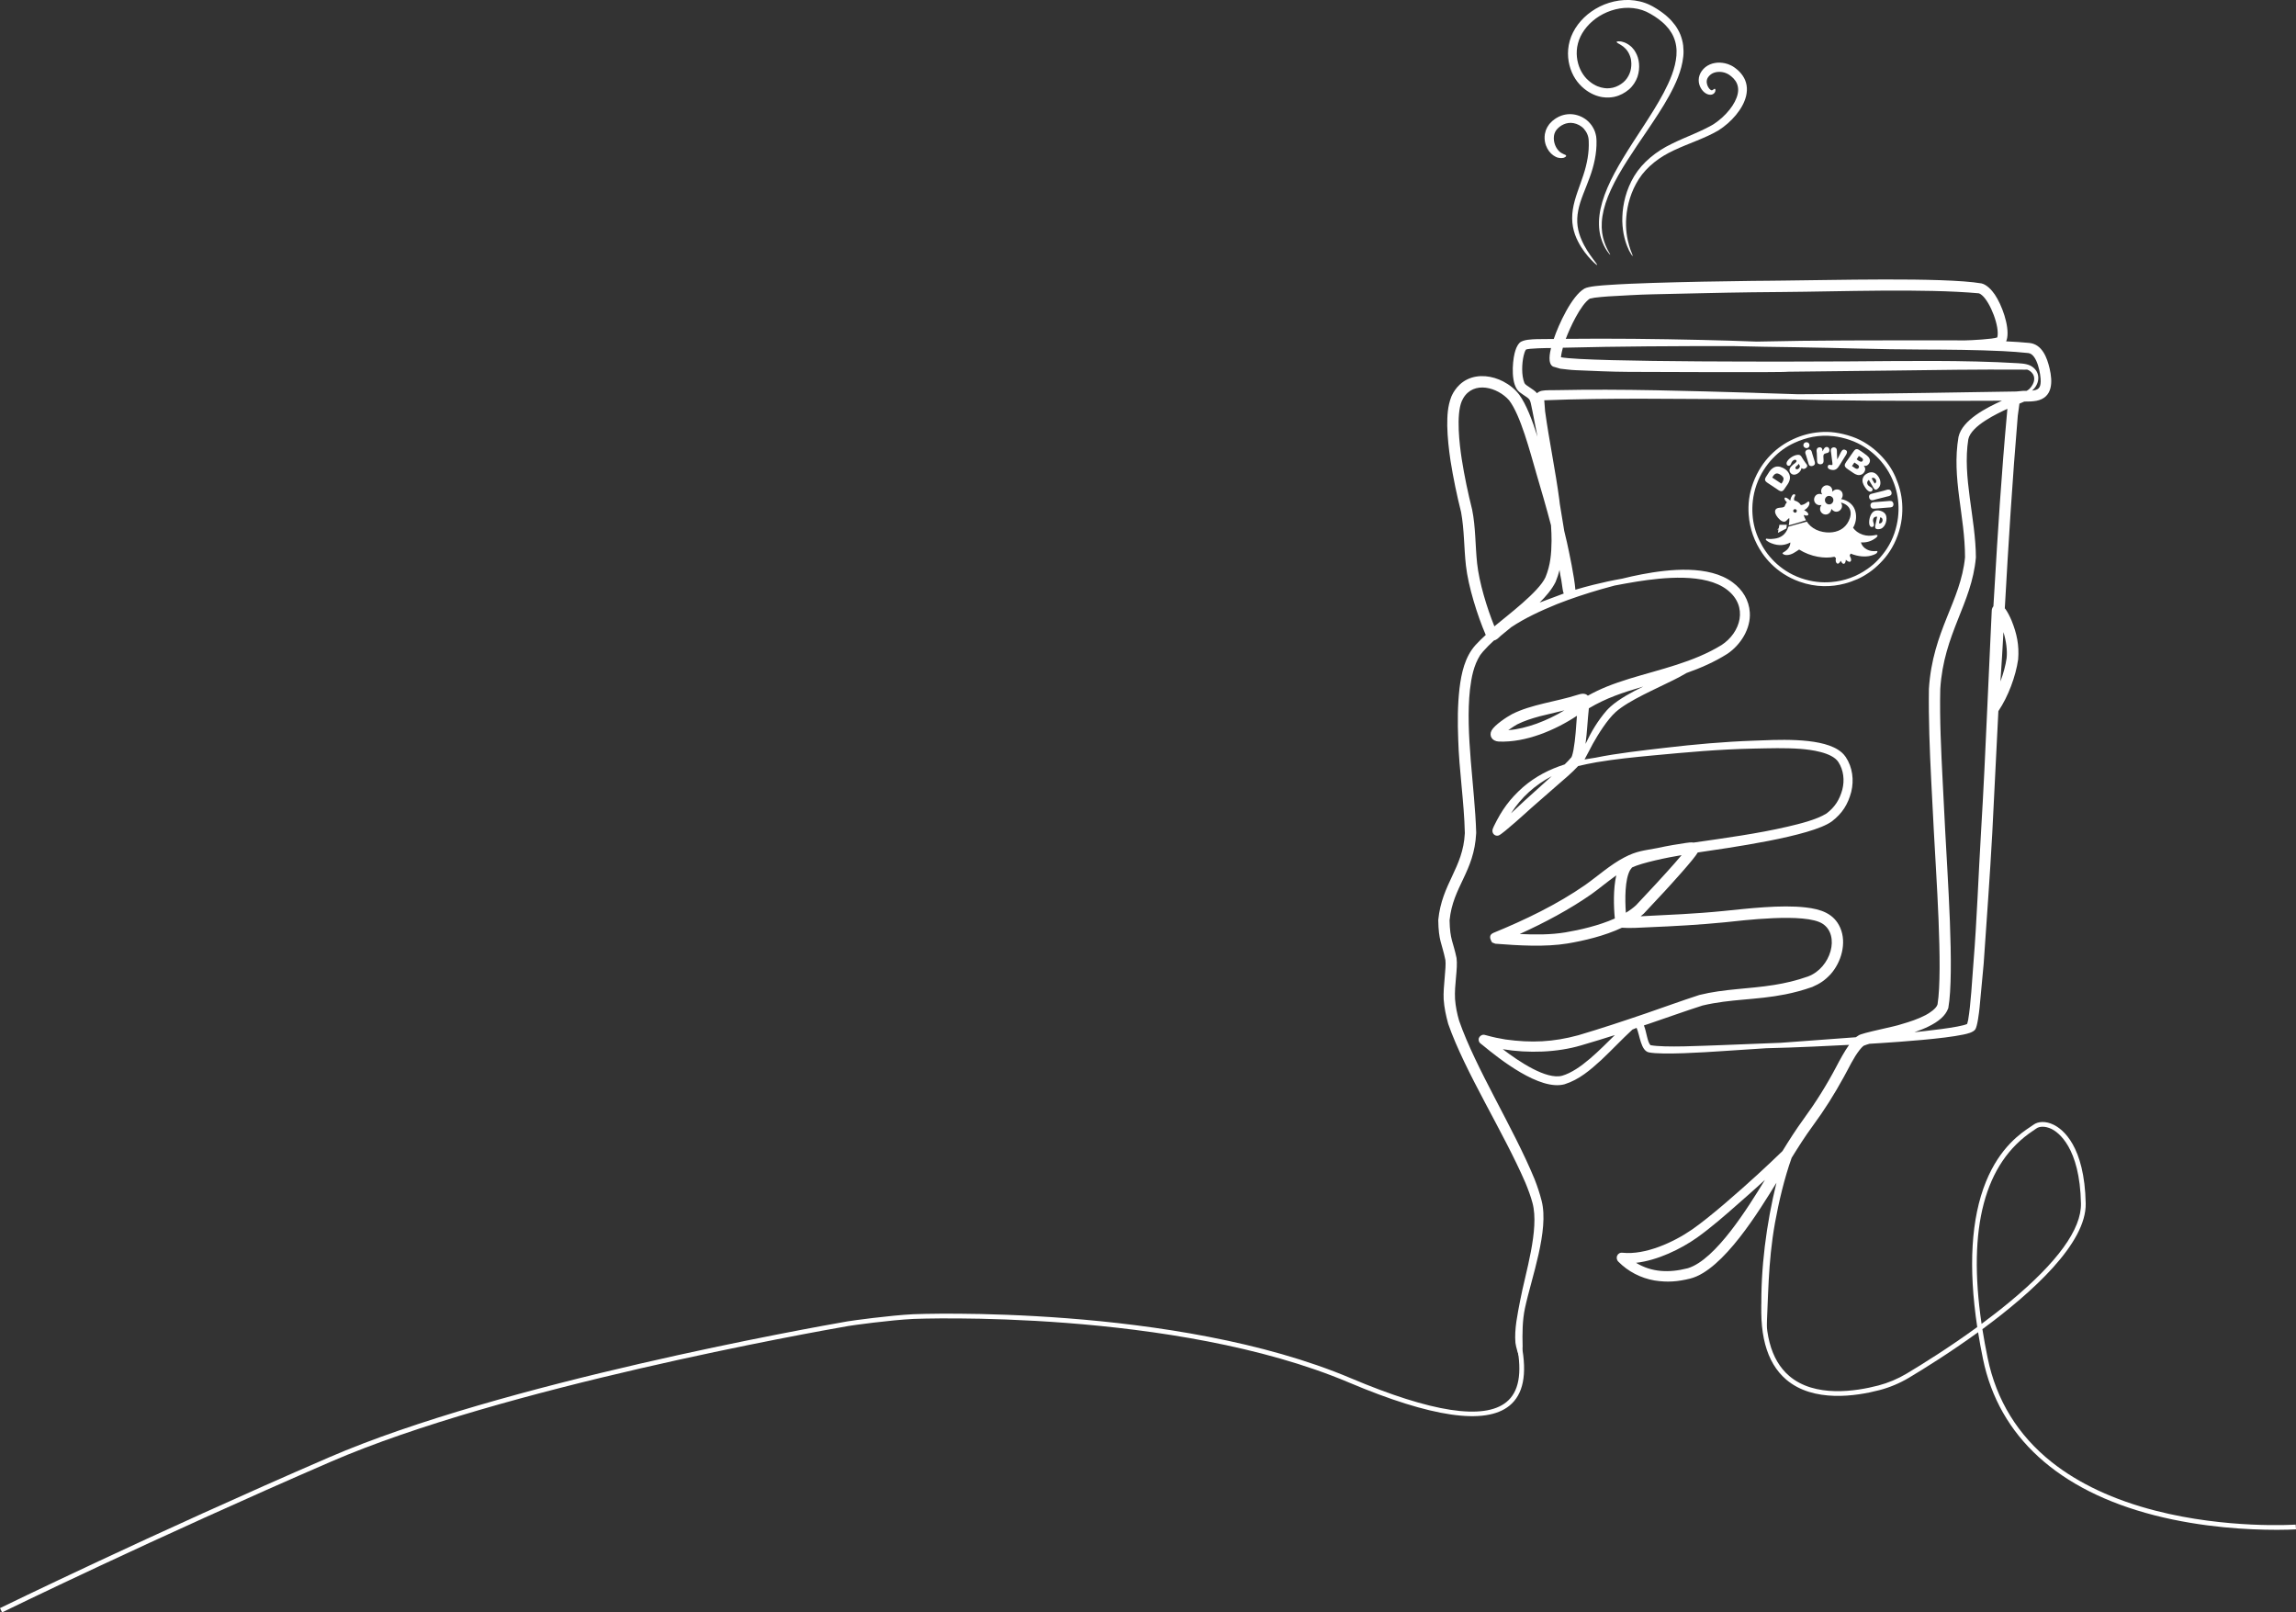 <svg xmlns="http://www.w3.org/2000/svg" id="Layer_2" viewBox="0 0 683.57 479.98"><rect x="0" y="0" width="683.57" height="479.98" fill="#333333" stroke="none"/><defs><style>.cls-1,.cls-2{fill:#fff;}.cls-2{fill-rule:evenodd;}</style></defs><g id="Layer_1-2"><g id="Layer_1-2"><g><g><path class="cls-1" d="M464.26,148.88c-1.18-8.89-3.03-17.57-4.25-26.45l-.25-3.27c19.66-.78,39.11-.37,58.76-.32,2.37,0,4.74,.01,7.11,.01,1.94,0,3.88,0,5.82,0,3.74,.11,7.48,.19,11.23,.26,14.88,.28,40.99,.23,53.34,.18-4.5,2.04-11.8,5.69-12.93,10.76-2.09,12.26,1.95,23.49,1.94,35.86-1.28,13.15-9.63,21.75-10.75,39.12-.13,9.2,.23,18.19,.69,27.37,.25,4.96,.53,9.92,.77,14.88,.61,12.18,2.77,41.24,1.11,51.7-.34,1.27-2.45,2.62-3.55,3.2-2.33,1.2-4.62,1.96-7.13,2.68-2.01,.76-11.91,2.6-12.85,3.38-.29,.16-.56,.34-.8,.53l-22.29,1.65c-6.02,.25-12.05,.5-18.07,.71-5.24,.16-16.59,.79-20.76,0,.02,0,0,0-.04-.03-.93-1-1.14-3.89-1.93-5.85l1.49-.49c5.33-1.81,10.61-3.72,15.98-5.44,8.41-1.99,15.9-1.58,24.59-3.31,2.57-.51,5.24-1.21,8.07-2.21,2.29-1,3.73-1.95,5.44-3.78,3.19-3.56,4.86-9.3,2.88-13.84-1.89-4.33-5.88-5.54-10.26-6.05-7.42-.86-17.32,.34-24.52,1.06-8.49,.85-16.18,1.14-24.64,1.57,.32-.26,.64-.53,.94-.8l6.12-6.55c1.8-1.95,8.9-9.72,9.94-11.64,8.73-1.31,33.8-4.72,39.97-9.29,3.07-2.38,4.74-5.02,5.73-8.76,.86-3.51,.38-7.34-1.64-10.36-.68-.98-1.37-1.59-2.38-2.23-5.93-3.7-18.5-2.88-25.09-2.64-8.97,.32-17.47,1.09-26.38,2.13-6.55,.77-14.21,1.61-20.59,2.92l-3.33,.54c.85-1.5,1.65-3.17,2.48-4.68,1.62-2.9,4.32-7.21,6.81-9.45,3.87-3.47,12.31-7.03,17.22-9.52,1.27-.64,2.59-1.32,3.84-2.08,4.21-1.49,8.31-3.27,12.18-5.72,3.92-2.64,6.99-7.44,6.68-12.31-.24-3.7-2.16-6.78-5.11-8.96-7.05-5.23-18.89-3.95-27.07-2.39-1.96,.37-3.91,.81-5.85,1.29-2.91,.51-5.8,1.14-8.65,1.85-1.79,.45-3.53,.93-5.25,1.44-.33-4.01-1.81-10.86-2.52-14.13-.25-1.11-.52-2.23-.8-3.37-.43-2.67-.87-5.33-1.31-7.99-.05-.41-.1-.82-.15-1.22h0Zm124.01,17.14c-.06-11.85-4.06-24-2.26-35.27,.87-4.07,8.7-7.68,11.63-9.05-.05,.63-.1,1.23-.15,1.74-1.59,17.39-2.69,34.7-3.71,52.13-.03,.57-.14,2.4-.3,4.91-.28,.33-.46,.77-.49,1.24-.18,3.58-.34,7.16-.5,10.74-.24,5.11-.47,10.23-.7,15.36l-.13,2.86c-.55,12.37-1.12,24.75-1.87,37.08-.78,12.96-1.21,26.05-2.26,38.99-.4,4.97-.76,12.17-1.57,16.89-.08,.46-.25,.94-.3,1.17-2.01,1.03-13.1,2.19-15.71,2.46,2.63-.89,5.93-2.25,8.03-4.18,.98-.92,1.58-1.71,2.07-2.98,1.9-10.52-.32-40.62-.93-52.96-.23-4.85-.5-9.7-.74-14.55-.46-9.08-.93-18.41-.72-27.49,1.04-16.64,9.35-25.27,10.6-39.08h0Zm8.63,15.16s-.02-.03-.03-.04c1.07-19.14,2.26-38.32,3.87-57.41,.07-.83,.41-2.6,.49-3.58l1.44-.61c1.26-.01,2.34,0,3.63-.23,4.9-.97,4.84-5.68,3.91-9.63-.75-3.2-2.2-7.17-5.98-7.59-2.33-.23-4.63-.37-6.96-.48,.15-.35,.24-.66,.31-1.04,.64-3.68-1.59-9.82-3.7-12.92-.89-1.3-2.37-2.92-3.95-3.29-11.34-1.92-46.24-.92-58.95-.84-3.03,.06-6.08,.05-9.11,.09-9.97,.12-19.94,.3-29.91,.61-4.49,.15-8.97,.32-13.45,.63-1.48,.11-5.57,.35-6.8,1.06-3.81,2.21-7.7,10.76-9.12,14.99l-5.06,.05c-1.28,.05-4.13,.09-5.13,1.11-.84,.91-1.18,1.98-1.48,3.16-.68,2.8-1.18,9.49,1.51,11.53,3.42,2.55,2.91,1.23,3.8,5.56,.52,2.53,1.02,5.09,1.51,7.67-1.52-4.81-3.34-9.65-5.44-12.5-1.27-1.67-2.91-2.96-4.76-3.93-3.25-1.68-7.29-2.25-10.67-.63-3.52,1.69-4.72,5.12-4.72,5.03,0,0-.05,.11-.05,.11-1.11,2.85-1.24,5.67-1.22,8.69,.08,3.56,.45,6.88,.97,10.4,.83,5.2,1.87,10.21,3.15,15.31,.97,5.32,.84,10.57,1.44,15.9,.7,6.22,3.41,14.88,5.9,20.65-1.04,.94-2.06,1.94-3.06,3.02-3.16,3.54-4.19,8.31-4.75,12.86-.59,5.18-.58,9.98-.39,15.17,.26,9.27,1.76,18.59,1.97,27.82,0,.04,0,.17,0,.17-.52,10.39-6.85,14.93-7.91,25.83,.11,6.35,1.04,6.68,2.13,11.92,.29,2.32-.71,7.92-.52,11.66,.19,2.62,.67,4.82,1.36,7.35,5.04,14.39,16.38,32.03,22.98,47.28,.81,1.97,1.58,3.99,2.12,6.05,2.09,7.86-2.16,20.9-3.68,28.97-.77,4.09-1.77,8.47-1.41,12.63,.08,.89,1.06,4.73,1.74,5.13l.4-4.08c-.1-3.85-.09-7.7,.71-11.45,1.91-8.94,7.2-23.07,4.95-31.87-.58-2.26-1.26-4.3-2.11-6.47-6.39-15.48-17.45-32.79-22.46-47.15-.64-2.22-1.02-4.12-1.21-6.42-.25-4.27,.86-8.98,.45-12.23-1.03-4.96-1.96-5.37-2.08-11.24,1-10.12,7.33-14.35,7.92-25.94,0-.11,0-.22,0-.33-.39-13.08-3.28-29.49-1.85-42.42,.44-3.63,1.07-7.14,3.06-10.28,.27-.35,.54-.69,.82-1.03,1.05-1.19,2.15-2.28,3.27-3.3,.16-.03,.31-.09,.48-.16,.76-.4,.96-.75,1.6-1.29,1.02-.84,2.04-1.67,3.05-2.5,4.17-2.77,8.73-4.87,13.64-6.88,4.34-1.7,8.54-3.09,13.02-4.39,1.36-.39,2.73-.76,4.11-1.13,2.22-.41,4.43-.84,6.67-1.19,7.72-1.21,20.3-2.62,26.85,2.45,6.41,4.97,4,12.75-1.67,16.45-8.37,5.13-18.15,7.18-27.44,10.02-5.1,1.6-8.57,2.94-12.36,5.05-.92-.92-2.11-.55-3.2-.21-6.27,2.01-13.63,2.79-19.38,5.71-1.58,.83-5.2,3.24-6.08,4.85-.83,1.52,.07,3.21,2.16,3.31,8,.32,16.68-3.33,23.25-7.67-.26,3.39-.44,6.86-1.03,10.14,.04,.02-.43,1.99-.6,2.18-.59,.71-1.28,1.43-2.02,2.15-4.52,1.44-8.71,3.58-12.4,6.77-3.98,3.54-6.32,6.79-8.65,11.57-.22,.45-.53,1.11-.46,1.59,.15,1.1,1.18,1.51,1.93,1.19,1.29-.55,8.42-7.05,9.67-8.18l7.72-6.75c2.03-1.76,4.36-3.69,6.2-5.7,1.8-.43,3.61-.8,5.51-1.14,5.62-.94,11.08-1.49,16.75-2.02,10.39-.97,19.48-1.82,30.02-2.04,4.79-.09,9.13-.26,13.95,.09,2.96,.24,9.33,1,11.23,3.9,1.58,2.42,1.9,5.46,1.19,8.23-.83,3.01-2.2,5.19-4.69,7.09-3.06,1.91-8.08,3.1-11.59,3.93-8.87,2.07-18.83,3.43-28,4.74-.77-.14-1.68,.03-2.36,.12-2.22,.32-5.32,.83-8.42,1.51-3.98,.77-6.09,.82-9.88,2.81-4.18,2.19-7.78,5.47-11.62,8.19-8.38,5.81-17.9,10.39-27.27,14.23-1.51,.63-1.09,1.79-.44,2.88l.97,.37c6.89,.54,14.9,1.02,21.48-.07,4.86-.81,11.01-2.25,16.2-4.69,2.52,.19,5.45-.03,7.98-.14,7.5-.31,15.14-.73,22.6-1.47,4.89-.49,24.03-2.95,29.19,.44,5.2,3.42,2.49,13.11-4.36,15.68-3.5,1.24-6.84,2-10.08,2.52-7.69,1.24-14.83,1.14-22.28,2.99-5.38,1.75-10.67,3.69-16.01,5.52-6.66,2.27-13.26,4.47-20,6.46-7.52,2.05-13.98,2.33-21.69,1.27-1.94-.31-3.73-.69-5.62-1.22-.41-.09-.88-.32-1.39-.11-.61,.25-1.03,.79-.99,1.38,.07,.95,.5,1.07,1.18,1.63,5.05,4.18,17.06,13.69,24.42,11.64,4.31-1.36,7.64-4.23,10.92-7.23,3.16-2.96,6.1-6.14,9.27-9.05l1.23-.5c.98,2.22,1.24,6.81,3.67,7.3,4,.8,16.74-.04,21.36-.35,4.54-.3,9.05-.58,13.57-.89,4.62-.1,9.24-.28,13.85-.48,3.61-.16,7.21-.33,10.82-.52-1.33,1.85-2.73,4.43-3.79,6.46-2.92,5.55-6.11,10.63-9.8,15.68-2.23,3.05-4.27,6.25-6.25,9.48-2.48,2.4-4.98,4.75-7.51,7.07-5.19,4.75-14.03,12.57-19.47,16.32-5.42,3.74-13.82,7.6-20.65,6.87-1.54-.17-2.27,1.61-1.23,2.66,2.94,2.97,6.69,4.89,10.77,5.6,3.85,.6,6.86,.36,10.63-.57,9.82-2.47,20.67-20.42,25.67-28.53-3.02,12.28-4.74,25.58-4.47,37.94,.02,.73,1.02,8.15,1.39,8.14,.71-12.07,.47-21.92,2.65-34.17,1.09-6.06,2.82-13.37,4.96-19.34,1.98-3.21,4.01-6.4,6.24-9.44,3.62-4.92,6.39-9.35,9.33-14.69,1.51-2.69,2.76-5.55,4.68-7.99,.85-1.06,1.23-1.24,1.22-1.24,.45-.19,1.03-.38,1.68-.57,1.18-.07,2.36-.14,3.54-.22,6.1-.4,18.43-1.26,24.41-2.52,1.08-.23,2.87-.61,3.55-1.52,.66-.89,1.16-5.24,1.28-6.39l1.23-13.13c.89-13.02,1.86-25.99,2.57-39.03l1.81-36.22s.04-.06,.06-.09c2.85-4.25,5.11-10.24,5.83-15.31,.34-4.24-.39-7.69-1.97-11.59-.54-1.24-1.11-2.43-1.91-3.54h0Zm-133.76-7.96c.5-1.22,.88-2.39,1.17-3.56,.14,1.06,.3,2.04,.51,2.91,.38,2.26,.42,3.48,.74,4.11l-7.18,2.69c1.87-1.84,3.61-3.84,4.76-6.15h0Zm8.9,48.24c.49-3.6,.61-7.15,1-10.61,5.26-3.11,9.98-4.65,16.19-6.48-3.22,1.56-7.09,3.62-9.72,5.96-.11,.1-1.16,1.09-1.15,1.14-2.69,3.11-4.57,6.28-6.32,9.99h0Zm1.73,44.74c2.33-1.66,4.83-3.77,7.43-5.62-.93,4.02-.78,9.32-.43,12.84-4.82,2.14-10.52,3.43-14.71,4.13-4.31,.72-9,.71-13.62,.49,7.36-3.33,14.88-7.34,21.33-11.84h0Zm13.31,109.72c6.36-.71,13.3-4.07,18.19-7.52,4.31-3.1,8.17-6.48,12.15-9.99,.93-.83,4.53-3.93,8.03-7.17-4.95,8.11-14.6,23.7-22.89,26.27,0,0-.23,.06-.19,.05-5.49,1.4-10.63,1.18-15.29-1.64h0Zm-1.76-116.92c.19-.32,.62-.76,.57-.77,2.87-1.4,10.63-3,14.76-3.67-2.39,2.88-6.09,6.87-7.65,8.58l-5.93,6.35c-.88,.81-1.9,1.55-3.02,2.22-.28-4.05-.31-9.92,1.27-12.72h0Zm110.25-56.14c.34-4.88,.63-9.79,.9-14.69,.81,2.62,1.19,5.46,.94,7.77-.3,2.13-.96,4.56-1.84,6.92h0Zm-73.05-85.92c-19.48-.56-39.6-1.21-59.03-.8-1.13,.02-3.44-.04-4.46,.19-.63,.14-1.09,.4-1.43,.73-1.06-1.3-3.42-2.25-3.74-3.04-.93-2.25-.78-5.81-.24-8.14,.12-.48,.35-1.35,.67-1.79,.57-.43,6.58-.49,7.48-.49-.34,1.42-1.04,4.65,.6,5.52l2.18,.64c1.54,.17,3.05,.38,4.6,.44,5.25,.21,10.45,.48,15.71,.5,4.4,.02,47.28,.21,47.32-.04l31.11-.35c12.82-.18,25.65-.35,38.43-.28,.14,0,1.7,.04,1.75,0,.15-.05,2.79,.97,2.02,3.68-.24,.85-1.06,2.02-1.73,2.4-.62,.36-.09,.23-1.41,.24l-2.03,.19c-18.05,.3-36.1,.59-54.16,.75-3.62,.03-7.24,.05-10.87,.07-4.26-.15-8.53-.28-12.79-.41h0Zm27.72-9.36c-12.46,.07-77.18,.32-85.51-1.23,.07-.93,.41-2.26,.57-2.84,16.84-.42,33.56-.49,50.39-.49,6.44,.17,12.88,.26,19.32,.35,12.38,.18,24.79,.65,37.18,.68,7.84,.02,16.36,.09,24.11,.47,2.55,.13,5.05,.31,7.59,.58,2.71,.33,3.71,6.57,3.67,8.43-.04,1.98-.71,2.57-2.58,2.75,2.14-1.8,2.61-4.86,.54-6.73-1.33-1.21-3.02-1.31-4.76-1.43-16.08-.97-33.96-.64-50.53-.54h0Zm26.15-6.26c-17.83,0-35.54-.05-53.38,.37-5.47-.22-10.94-.37-16.42-.5-13.52-.31-26.92-.46-40.42-.32,1.19-3.2,4.4-10.2,7.19-12-.08,.08,.97-.19,1.37-.25,1.33-.14,2.66-.31,4-.38,4.44-.23,8.87-.54,13.32-.63,9.87-.2,19.7-.48,29.57-.6,3.12-.03,6.24-.07,9.36-.09,16.77-.12,41.87-1.08,58.12,.39,.39,.11,.71,.34,1.01,.6,2.45,2.1,5.31,9.39,4.53,12.53-1.08,.51-8.06,.88-9.61,.89-2.89-.02-5.77-.02-8.64-.02h0Zm-119.13,39.14c1.57,5.34,3.12,10.59,4.51,15.93,.1,1.61,.17,3.17,.16,4.58-.04,3.88-.32,7.26-1.82,10.89-1.99,4.33-11.17,11.23-15.2,14.59-2.23-5.5-4.53-13.06-5.14-18.74-.57-5.33-.42-10.72-1.48-15.99-1.26-5.03-2.29-9.92-3.1-15.05-.67-4.34-1.72-13.11,0-17.23l.42-.84c3.1-5.35,10.3-3.33,13.7,.59,3.4,4.4,6.23,15.39,7.96,21.28h0Zm1.06,72.79c.59-.16,4.27-1.02,7.45-1.8-2.65,1.6-5.26,2.85-8.3,3.98-2.9,1.01-5.53,1.71-8.43,1.92,.94-.65,2.39-1.61,2.64-1.71,2.22-1.09,4.27-1.74,6.65-2.39Zm-8.47,28.88c3.1-4.83,7.13-8.42,12.13-11.07l-8.07,7.29c-1.35,1.27-2.7,2.54-4.06,3.78h0Zm-2.44,70.2c7.57,1.26,16.21,.98,23.32-1.14,3.38-.98,6.72-2.01,10.05-3.07-4.16,4.05-10.25,10.55-15.71,12.11-4.68,1.25-12.82-4.2-17.66-7.9h0Z"></path><path class="cls-1" d="M677.47,455.4c-7.67,0-21.6-.62-36.04-4.32-28.64-7.35-46.29-23.44-51.05-46.54-.56-2.72-1.05-5.37-1.46-7.95-8.32,6.03-16.16,10.9-20.53,13.51-2.78,1.66-5.75,2.91-8.84,3.72-6.89,1.8-19.66,3.79-27.78-3.16-5.95-5.09-8.33-14.04-7.07-26.57l1.4,.14c-1.22,12.05,1,20.58,6.58,25.36,7.63,6.53,19.88,4.59,26.5,2.86,2.96-.77,5.81-1.97,8.48-3.56,4.75-2.84,12.69-7.79,21.01-13.85-2.69-17.86-1.83-32.38,2.59-43.26,4.19-10.33,10.5-14.52,13.19-16.31,.37-.25,.67-.45,.89-.61,1.48-1.12,3.79-1.15,6.03-.06,2.77,1.34,9.25,6.31,9.59,23.45,.23,11.82-15.78,26.4-30.76,37.42,.44,2.78,.96,5.65,1.57,8.6,2.59,12.56,9,22.98,19.05,30.96,8.07,6.41,18.49,11.29,30.98,14.49,21.11,5.42,41.09,4.17,41.67,4.13h0s0,0,0,0h0l.1,1.41s0,0-.02,0l-.31,.02h0c-.76,.04-2.79,.13-5.76,.13Zm-69.35-119.99c-.76,0-1.43,.19-1.93,.57-.24,.18-.56,.4-.96,.66-14.36,9.54-19.48,28.84-15.27,57.45,2.81-2.08,5.65-4.28,8.4-6.56,14.21-11.77,21.34-21.62,21.19-29.26-.33-16.81-6.82-21.25-8.79-22.21-.9-.43-1.81-.65-2.63-.65Z"></path><path class="cls-1" d="M.62,479.98l-.62-1.27c.44-.22,44.93-21.93,98.01-44.9,51.05-22.09,143.89-38.65,154.31-40.46,1.13-.2,12.52-1.78,19.61-2.13,.76-.04,77.92-3.09,130.25,19.05,24.01,10.15,39.58,12.55,46.3,7.11,3.71-3,4.74-8.51,3.13-16.84l1.39-.27c1.71,8.88,.52,14.84-3.63,18.2-7.15,5.79-23.21,3.46-47.74-6.91-52.04-22.01-128.87-18.97-129.63-18.94-7.03,.34-18.32,1.91-19.44,2.11-10.4,1.81-103.09,18.34-153.99,40.37C45.53,458.06,1.06,479.76,.62,479.98Z"></path></g><g><path class="cls-2" d="M551.3,129.95c3.52,1.19,6.29,3.28,8.27,5.24,2.09,2.05,3.68,4.33,4.74,6.78,1.1,2.54,1.83,5.05,2.01,7.96,.18,2.86-.1,6.03-1.33,9.42-1.27,3.52-3.15,6.2-5.21,8.26-1.02,1.03-2.09,1.97-3.22,2.75-1.13,.77-2.32,1.5-3.54,2.02-1.26,.54-2.48,1-3.83,1.35-3.85,1.01-8.48,1.21-13.51-.6-3.55-1.28-6.25-3.19-8.3-5.22-1.05-1.04-1.95-2.12-2.72-3.24-2.31-3.37-3.74-7.22-4.04-11.51-.2-2.86,.07-6.03,1.33-9.42,1.29-3.48,3.16-6.23,5.2-8.29,2.09-2.11,4.28-3.59,6.78-4.74,2.45-1.13,5.04-1.85,7.94-2.07,1.4-.11,2.89-.1,4.47,.12,1.61,.22,3.22,.6,4.95,1.19h0Zm-5.34-.09c-4.46-.54-8.28,.39-11.76,1.98-2.38,1.09-4.42,2.54-6.39,4.59-1.87,1.95-3.73,4.63-4.88,7.95-1.09,3.16-1.35,6.15-1.16,8.86,.19,2.73,.88,5.22,1.99,7.54,1.11,2.32,2.51,4.44,4.53,6.42,1.96,1.92,4.61,3.78,7.98,4.94,3.2,1.1,6.19,1.36,8.89,1.14,4.05-.33,7.67-1.68,10.88-3.96,1.07-.76,2.12-1.62,3.06-2.63,1.89-2.01,3.76-4.57,4.91-7.97,1.08-3.18,1.37-6.19,1.17-8.9-.2-2.72-.87-5.18-1.97-7.55-1.05-2.28-2.57-4.48-4.56-6.41-1.98-1.91-4.63-3.78-8.01-4.92-1.63-.55-3.17-.9-4.69-1.08h0Z"></path><path class="cls-2" d="M554.9,138.61c.32,.51,.61,.94,.25,1.71-.4,.86-1.3,1.29-2.25,1.03-.69-.19-1.42-.75-2.08-1.21-.74-.52-1.78-1.03-1.58-1.84,.02-.07,.07-.21,.13-.32,.19-.4,.51-.79,.78-1.17,.52-.74,1.05-1.51,1.59-2.28,.38-.54,.71-.99,1.37-.78,.07,.02,.18,.07,.29,.14,.61,.35,1.3,.89,1.99,1.38,.72,.51,1.25,1.05,1.33,1.65,.14,.96-.86,2.11-1.82,1.69h0Zm-.26-1.69c.12-.53-.8-.84-1.21-1.19-.21,.34-.45,.65-.66,.99,.51,.42,1.63,1.28,1.88,.21h0Zm-1.44,2.55c.08-.06,.22-.23,.26-.43,.12-.63-.88-.94-1.36-1.36-.26,.33-.49,.69-.73,1.05,.49,.26,1.3,1.13,1.83,.74Z"></path><path class="cls-2" d="M545.54,138.39c.06-.41-.03-.81-.08-1.21-.09-.77-.18-1.54-.29-2.33-.05-.34-.17-.86,0-1.22,.21-.46,.98-.65,1.45-.22,.36,.34,.26,1.11,.28,1.63,.02,.6,.05,1.16,.09,1.72,.3-.47,.52-1.01,.8-1.56,.34-.68,.68-1.53,1.38-1.35,1.34,.35,.51,1.43,.05,2.16-.47,.76-.94,1.51-1.44,2.32-.63,1.01-1.1,1.63-2.14,1.58-.39-.02-1.08-.16-1.35-.51-.11-.14-.26-.56,.03-.89,.29-.33,.86,.07,1.23-.14h0Z"></path><path class="cls-2" d="M542.65,134.35c.29-.78,.72-1.46,1.44-1.26,.6,.17,.78,1.18,.28,1.59-.37,.3-1.14,.14-1.42,.69-.15,.3-.07,.69-.06,1.08,.02,.54,.17,1.33-.41,1.64-.17,.09-.62,.23-1.06,0-.49-.26-.43-.84-.45-1.38-.02-.56-.04-1.26-.07-1.82-.02-.39-.18-.89,.09-1.35,.22-.38,1.09-.62,1.46-.02,.16,.25,.08,.52,.2,.84h0Z"></path><path class="cls-2" d="M538.07,131.67c.59,.16,.9,.92,.42,1.46-.61,.67-1.85,.01-1.54-.88,.16-.47,.63-.71,1.12-.57Z"></path><path class="cls-2" d="M556.41,142.87c-.23,.09-.51,.5-.51,.84,0,.33,.15,.64,.42,.88,.37,.34,1.16,.55,1.19,1.07,.04,.51-.43,.8-.87,.67-.69-.19-1.16-.92-1.51-1.49-.43-.7-.86-1.58-.48-2.59,.24-.64,.68-.97,1.13-1.24,.65-.39,1.68-.72,2.67,.01,.49,.36,.9,.96,1.14,1.51,.37,.86,.42,2.05-.43,2.85-.2,.19-.47,.46-.84,.36-.32-.09-.49-.43-.62-.66-.43-.74-.87-1.5-1.3-2.22h0Zm.83-.46c.28,.52,.57,1.03,.9,1.53,1.1-.49,0-2.25-.9-1.53Z"></path><path class="cls-2" d="M538.83,133.84c.52,.17,.58,.72,.71,1.18,.18,.62,.4,1.26,.61,1.97,.11,.37,.36,.89,.07,1.34-.2,.31-.99,.62-1.46,.26-.26-.2-.35-.65-.44-.98-.2-.69-.42-1.4-.62-2.06-.09-.31-.31-.69-.2-1.07,.17-.61,.89-.77,1.33-.63h0Z"></path><path class="cls-2" d="M562.47,145.76c.57,.13,.93,1.05,.54,1.55-.27,.36-1.01,.46-1.44,.56-1.03,.25-1.97,.49-3.02,.77-.45,.12-1.12,.42-1.59,.18-.4-.21-.69-.9-.38-1.44,.21-.36,.85-.44,1.36-.57,.99-.27,1.92-.49,2.89-.73,.49-.12,1.14-.44,1.65-.32h0Z"></path><path class="cls-2" d="M536.36,139.32c-.21,1.13-1.22,1.84-2.02,1.97-1.03,.17-1.89-.92-1.45-1.88,.21-.45,.62-.83,.97-1.12,.28-.23,.94-.62,1.01-.99,.03-.17-.08-.31-.18-.37-.41-.24-1.02,.16-1.3,.73-.11,.23-.16,.49-.29,.67-.53,.74-1.5,.14-1.12-.79,.03-.08,.09-.18,.16-.28,.65-1,2.31-2.01,3.45-1.85,.58,.08,.79,.62,1.02,.98,.33,.49,.6,.97,1.02,1.51,.22,.28,.5,.58,.41,.9-.16,.56-.87,.88-1.25,.78-.21-.05-.25-.13-.43-.26h0Zm-1.83-.1c-.03,.16,.07,.36,.26,.45,.48,.2,1.19-.45,1.05-1.02-.05-.2-.3-.45-.39-.59-.11,.6-.81,.6-.92,1.16h0Z"></path><path class="cls-2" d="M563.1,149.16c.55,.16,.88,1.1,.37,1.64-.27,.29-1.01,.26-1.48,.3-1.3,.09-2.53,.2-3.86,.31-.29,.02-.63,.04-.89-.14-.36-.25-.52-.97-.18-1.43,.25-.34,.84-.36,1.4-.39,1.34-.08,2.45-.19,3.76-.3,.28-.02,.59-.06,.87,.02h0Z"></path><path class="cls-2" d="M545.55,146.39c.63-.9,2.12-.96,2.79,.01,.36,.52,.42,1.53-.2,2.16,2.14,.42,3.47,1.62,4.05,3.07,.59,1.47,.63,3.58-.49,5.48,.6,.85,1.54,1.61,2.88,2.06,1.25,.41,2.37,.35,3.39,.18,.32-.05,.72-.23,1.03,.01-.06,.53-.58,.81-.95,1.06-1.14,.78-2.53,1.14-4.03,1.04,.31,.87,.78,1.58,1.82,2.12,.83,.43,1.62,.51,2.37,.49,.21,0,.59-.1,.71,.02,.14,.15-.12,.51-.24,.62-.35,.3-1.16,.57-1.63,.7-1.7,.45-3.84,.29-6.08-.61-.06,.15-.18,.4-.28,.58,.14,.38,.67,1.16,.31,1.69-.32,.47-1.17-.12-1.44-.45-.06,.37-.14,1.17-.61,1.21-.52,.04-.72-.59-.92-.89-.27,.41-.54,.96-1,.83-.22-.06-.38-.32-.44-.52-.1-.33-.07-.76,0-1.13-.13-.14-.35-.23-.45-.38-2.82,.65-7.03,.03-10.5-2.15-1.08,.7-2.2,1.6-3.62,1.64-.41,.01-1.11-.06-1.35-.55,.2-.24,.5-.38,.77-.55,.72-.46,1.57-1.4,1.59-2.65-1.51,.81-3.36,1.15-5.66,.24-.34-.13-.69-.31-1.02-.52-.28-.17-.71-.45-.63-.69,.08-.26,.39-.13,.64-.1,.67,.09,1.29,.02,1.91-.05,1.79-.21,3.43-1.14,4.17-3.57,1.81-.55,3.67-.98,5.48-1.51,.65,.97,1.5,1.79,2.81,2.42,1.28,.61,2.74,.84,3.95,.81,2.32-.05,4.59-1.02,5.75-3.48,1.19-2.52,.49-4.65-2.3-5.42-.04,.1,.05,.2,.08,.26,.04,.09,.1,.16,.13,.26,.4,1.21-.8,2.48-2,2.16-.48-.13-.88-.5-1.09-.82-.14,1.33-1.3,2-2.35,1.57-1-.41-1.41-1.71-.6-2.7-.31,0-.6,.09-.94,0-1-.27-1.52-1.29-1.15-2.25,.35-.92,1.25-1.3,2.27-.91-.02-.2-.18-.34-.23-.53-.37-1.26,.88-2.54,2.16-2.1,.86,.29,1.17,1.05,1.13,1.83h0Zm-2.2,2.2c-.13,.49,.1,1.05,.47,1.32,.77,.54,1.71,.17,1.96-.66,.21-.68-.15-1.42-.96-1.6-.64-.14-1.29,.22-1.48,.94h0Z"></path><path class="cls-2" d="M530.19,139.04c1.88,.57,3.13,2.21,2.61,3.91-.27,.91-.79,1.49-1.25,2.18-.32,.48-.66,1.13-1.22,1.11-.5-.02-1.01-.45-1.4-.71-.92-.62-1.6-1.06-2.56-1.7-.45-.3-.86-.6-.89-1.02-.03-.41,.3-.88,.57-1.28,.29-.43,.47-.75,.76-1.18,.5-.72,1.23-1.28,1.94-1.43,.41-.08,.9-.06,1.44,.1h0Zm.74,3.15c-.18-.44-.79-.87-1.27-1.1-1.03-.49-1.56,.26-2.03,1.07,.92,.6,1.82,1.21,2.73,1.81,.41-.5,.8-1.23,.58-1.78h0Z"></path><path class="cls-2" d="M558.87,153.82c-.51-.12-1.1,.15-1.22,.88-.05,.3,.06,.67,.14,.93,.07,.24,.25,.59,.04,.96-.15,.25-.48,.36-.75,.26-.52-.19-.59-.89-.59-1.36-.01-1.2,.5-2.88,1.58-3.37,.97-.44,2.75-.05,3.34,1.08,.61,1.19,.06,3.56-1.39,4.18-.2,.09-.5,.14-.73,.15-.2,.01-.56,.03-.83-.19-.38-.31-.09-1.14,.01-1.68,.14-.67,.27-1.23,.4-1.85h0Zm.92,.17c-.17,.61-.24,1.16-.39,1.76,1.04,.41,1.64-1.54,.39-1.76h0Z"></path><path class="cls-2" d="M534.21,149c.73,.14,1.36,.58,1.7,1.01,.08,.1,.13,.25,.21,.29,.17,.08,.46-.02,.62-.06,.26-.07,.61-.25,.89-.44,.22-.14,.65-.55,.84-.5,.32,.08,.26,.63,.19,.86-.28,.94-.98,1.38-1.52,1.71,.34,.15,.62,.34,.86,.57,.19,.19,.46,.49,.37,.77-.15,.42-.88,.3-1.36,.06,.12,.58,.38,1.1,.68,1.61-1.69,.52-3.46,1.07-5.14,1.51,.14-.77,.23-1.51,.14-2.18-.72,.46-.99,1.48-2.12,.94-.89-.42-1.74-1.58-1.99-2.28-.08-.23-.14-.61-.09-.84,.35-1.33,2.07-.59,2.8-1.25,.21-.47,.4-1,.72-1.24-.26-.26-.58-.6-.69-.94-.1-.32,0-.6,.43-.45,.48,.16,.95,.59,1.27,.87,0-.51,.41-1.57,.86-1.83,.26-.15,.71-.07,.57,.36-.08,.26-.27,.5-.31,.8-.03,.26,0,.45,.07,.65h0Zm-.33,3.01c-.09,.47,.67,.85,.97,.41,.47-.86-.82-1.2-.97-.41Z"></path><path class="cls-2" d="M529.33,158.61c.03-.33,.12-.69,.2-1.05-.09,.12-.24,.09-.37,.11,.1-.11,.31-.47,.38-.27,.09-.4,.18-.8,.23-1.18,.7-.03,1.44,.01,2.15,0,.03,0,.03,.03,.05,.04-.04,.18-.04,.34-.06,.51-.02,.16,0,.39-.06,.51-.08,.14-.48,.28-.62,.36-.63,.32-1.35,.69-1.91,.98h0Z"></path></g><g><path class="cls-1" d="M480.68,28.81c1.65-.37,3.08-1.16,4.28-2.17,1.22-1.05,2.06-2.39,2.54-3.74,.91-2.73,.54-5.46-.55-7.33-.14-.23-.28-.45-.41-.67-.17-.2-.33-.39-.49-.58-.29-.39-.69-.65-1.01-.92-.7-.49-1.36-.79-1.93-.93-.55-.19-1.01-.16-1.31-.16-.31,.01-.47,.07-.49,.16s.1,.22,.33,.37c.23,.17,.6,.29,1,.59,.83,.49,1.9,1.41,2.52,2.92,.19,.36,.26,.79,.39,1.21,.05,.44,.15,.89,.14,1.37,0,.95-.12,1.98-.53,2.96-.4,.98-1.02,1.9-1.85,2.61-.85,.71-1.95,1.33-3.1,1.6-.22,.02-.83,.2-1.83,.19-.98-.05-2.38-.27-3.87-1.16-.75-.42-1.49-1.04-2.22-1.77-.7-.75-1.33-1.67-1.82-2.73-.98-2.14-1.41-4.93-.68-7.69,.7-2.78,2.64-5.46,5.33-7.44,2.71-1.96,6.19-3.23,9.8-3.17,1.79,.04,3.6,.41,5.25,1.16,.8,.38,1.66,.88,2.47,1.4,.8,.53,1.59,1.09,2.29,1.72,.73,.61,1.35,1.32,1.95,2.04,.54,.75,1.05,1.53,1.4,2.39,.73,1.69,.99,3.58,.83,5.49-.31,3.84-1.96,7.6-3.8,11.1-1.87,3.52-4.01,6.85-6.1,10.07-4.19,6.43-8.19,12.47-10.65,18.22-1.23,2.86-2.06,5.66-2.37,8.22-.31,2.56-.09,4.86,.44,6.64,.52,1.79,1.24,3.07,1.79,3.88,.56,.81,.92,1.19,.97,1.16,.05-.03-.22-.47-.68-1.31-.44-.85-1.05-2.13-1.46-3.86-.42-1.72-.54-3.91-.16-6.34,.38-2.43,1.25-5.1,2.53-7.86,2.54-5.54,6.61-11.42,10.93-17.78,2.15-3.19,4.38-6.5,6.36-10.08,1.95-3.57,3.78-7.45,4.24-11.78,.12-1.08,.09-2.18-.03-3.27-.13-1.1-.43-2.17-.82-3.2-.42-1.03-.97-1.99-1.61-2.88-.66-.87-1.38-1.69-2.19-2.4l-.6-.54-.63-.49c-.41-.34-.85-.63-1.29-.93-.43-.31-.88-.57-1.33-.84-.43-.28-.92-.52-1.4-.76-1.93-.95-4.06-1.4-6.14-1.5-8.4-.24-15.84,5.35-17.76,12.15-.48,1.69-.61,3.4-.47,5,.14,1.62,.54,3.08,1.12,4.44,1.18,2.72,3.12,4.63,5.01,5.79,1.89,1.18,3.77,1.59,5.13,1.65,1.38,.05,2.25-.17,2.55-.21h0Z"></path><path class="cls-1" d="M510.56,18.75c-1.02,.17-2.01,.59-2.82,1.23-.19,.17-.39,.34-.56,.51-.17,.19-.33,.38-.48,.57-.13,.2-.26,.41-.39,.61-.12,.22-.23,.45-.31,.69-.35,.95-.32,1.95-.09,2.76,.23,.82,.64,1.47,1.11,1.99,.48,.51,1.03,.89,1.68,1.04,.32,.07,.66,.09,.98,0,.31-.09,.56-.27,.72-.46,.31-.38,.32-.7,.33-.9-.02-.21-.08-.32-.17-.35-.18-.09-.44,.29-.83,.43-.19,.04-.29-.02-.49-.15-.2-.14-.45-.41-.66-.77-.43-.71-.64-1.79-.25-2.6,.08-.2,.24-.4,.41-.62,.18-.21,.38-.4,.6-.57,.45-.34,1-.58,1.64-.69,.12-.02,.45-.09,1-.08,.54,.02,1.32,.1,2.15,.49,.21,.09,.4,.21,.62,.34,.22,.17,.47,.32,.68,.51,.46,.37,.87,.8,1.23,1.31,.7,1.01,1.03,2.34,.7,3.88-.32,1.54-1.21,3.2-2.44,4.74-1.23,1.54-2.79,3-4.56,4.18-.46,.29-.87,.55-1.39,.81-.5,.26-1,.53-1.52,.77-1.03,.51-2.1,.98-3.19,1.46-2.17,.95-4.44,1.87-6.65,2.98-4.47,2.15-8.57,5.43-11.05,9.52-2.45,4.06-3.42,8.43-3.55,12.13-.09,1.86,.11,3.56,.36,5.04,.29,1.48,.67,2.73,1.07,3.73,.21,.49,.41,.93,.57,1.31,.2,.37,.38,.67,.53,.92,.3,.49,.48,.74,.54,.71,.04-.02-.05-.31-.25-.84-.1-.26-.23-.58-.38-.96-.12-.39-.26-.83-.42-1.33-.59-1.99-1.16-4.95-.85-8.49,.27-3.51,1.37-7.62,3.75-11.32,1.18-1.84,2.75-3.49,4.54-4.94,1.79-1.45,3.82-2.64,5.98-3.64,4.31-2.03,8.95-3.44,13.13-5.86,2.05-1.3,3.79-2.86,5.22-4.58,1.42-1.72,2.56-3.63,3.06-5.73,.24-1.04,.31-2.13,.13-3.16-.17-1.03-.57-1.98-1.09-2.75-.52-.77-1.1-1.41-1.7-1.9-.29-.27-.6-.46-.88-.68-.29-.2-.63-.42-.94-.56-1.26-.63-2.4-.79-3.24-.83-.84-.04-1.38,.07-1.57,.1h0Z"></path><path class="cls-1" d="M459.93,40.02c-.23,1.56,.12,3.05,.75,4.2,.63,1.16,1.55,2.01,2.49,2.46,.93,.48,1.85,.41,2.38,.29,.54-.22,.77-.43,.73-.61-.04-.18-.33-.34-.71-.46-.38-.2-.88-.38-1.34-.85-.47-.44-.93-1.07-1.24-1.88-.31-.8-.47-1.76-.34-2.69,.05-.15,.05-1.04,.93-2.03,.86-.99,2.69-2.22,4.92-1.79,1.08,.21,2.24,.76,3.09,1.72,.84,.97,1.41,2.19,1.41,3.68,.15,3.26-.48,6.68-1.59,10.04-1.07,3.36-2.59,6.72-3.14,10.26-.27,1.76-.27,3.53,.03,5.15,.29,1.62,.85,3.08,1.49,4.33,1.27,2.51,2.77,4.26,3.85,5.41,1.09,1.15,1.8,1.72,1.88,1.65,.08-.07-.47-.78-1.4-2.03-.92-1.25-2.23-3.08-3.27-5.5-.52-1.21-.96-2.57-1.16-4.05-.2-1.48-.13-3.05,.18-4.65,.61-3.21,2.2-6.43,3.43-9.88,1.27-3.43,2.1-7.17,2.02-10.74,.02-.42-.06-.95-.1-1.42-.09-.48-.2-.95-.36-1.41-.18-.44-.35-.9-.61-1.29-.22-.42-.51-.79-.8-1.14-1.18-1.43-2.82-2.29-4.43-2.64-1.62-.35-3.23-.13-4.5,.41-.33,.11-.62,.28-.9,.44-.28,.16-.56,.31-.79,.5-.24,.18-.46,.36-.68,.53-.21,.19-.4,.4-.58,.59-.39,.37-.61,.82-.87,1.18-.21,.38-.35,.75-.48,1.04-.18,.62-.28,1.03-.3,1.17h0Z"></path></g></g></g></g></svg>